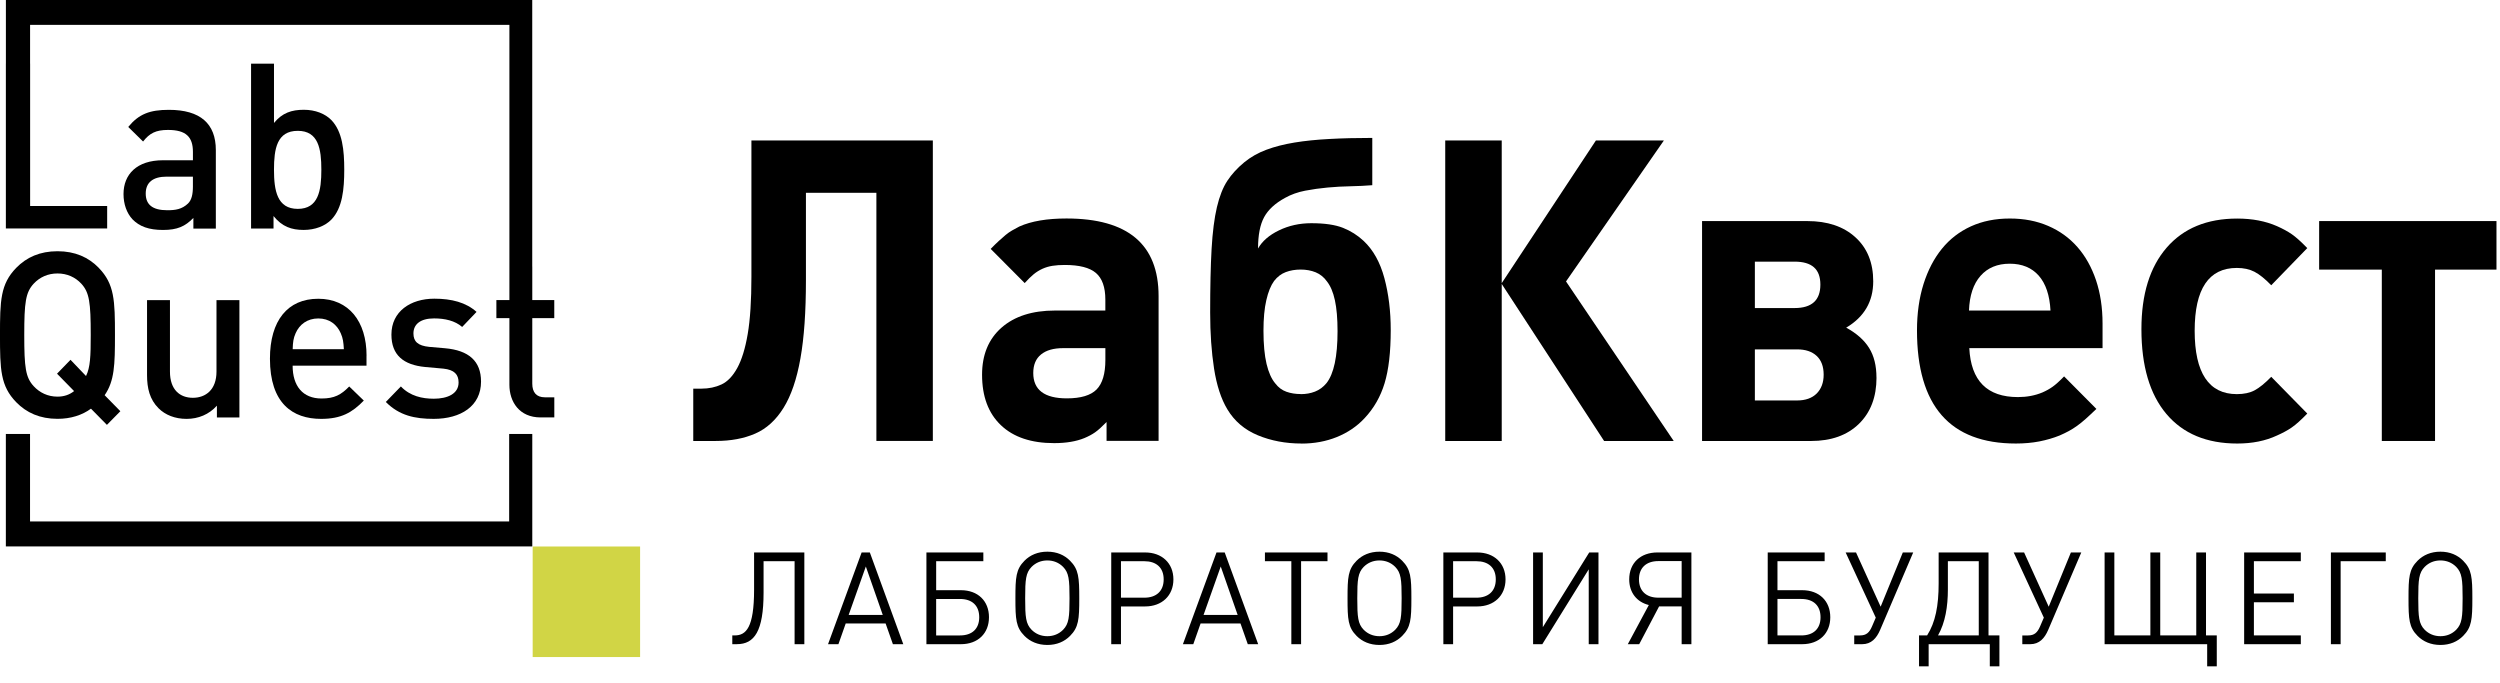 <?xml version="1.0" encoding="UTF-8"?> <svg xmlns="http://www.w3.org/2000/svg" fill="none" height="62" viewBox="0 0 227 62" width="227"><path d="m58.121 49.622h-9.754v10.038h9.754z" fill="#d1d545"></path><g fill="#000"><path d="m14.803 14.551c-2.385 0-3.588 1.283-3.588 3.071 0 .905.287 1.723.815 2.292.633.652 1.49.966 2.773.966 1.284 0 2.001-.314 2.756-1.092v.966h2.039v-7.126c0-2.397-1.406-3.655-4.26-3.655-1.735 0-2.732.378-3.693 1.554l1.347 1.323c.591-.757 1.161-1.052 2.263-1.052 1.63 0 2.263.631 2.263 1.997v.757zm2.714 2.354c0 .757-.122 1.262-.448 1.575-.553.526-1.144.609-1.878.609-1.364 0-1.959-.526-1.959-1.514s.633-1.536 1.899-1.536h2.385v.862z"></path><path d="m22.797 5.785v14.966h2.039v-1.135c.776.966 1.633 1.262 2.732 1.262 1.042 0 1.959-.357 2.529-.948 1-1.049 1.161-2.754 1.161-4.52 0-1.766-.161-3.446-1.161-4.498-.57-.588-1.469-.944-2.508-.944-1.102 0-1.958.274-2.711 1.197v-5.381h-2.081zm4.242 6.095c1.875 0 2.14 1.64 2.14 3.532s-.266 3.554-2.14 3.554c-1.875 0-2.161-1.662-2.161-3.554s.262-3.532 2.161-3.532z"></path><path d="m8.974 24.326c-.937-.966-2.161-1.514-3.753-1.514-1.591 0-2.815.548-3.753 1.514-1.427 1.471-1.469 2.963-1.469 6.095 0 3.132.042 4.625 1.469 6.095.937.966 2.161 1.514 3.753 1.514 1.203 0 2.242-.335 3.039-.923l1.448 1.471 1.221-1.24-1.427-1.453c.895-1.301.937-2.754.937-5.464 0-3.132-.042-4.625-1.469-6.095m-1.161 9.815-1.406-1.471-1.224 1.262 1.549 1.579c-.448.357-.958.504-1.507.504-.878 0-1.612-.357-2.161-.948-.734-.797-.857-1.68-.857-4.646 0-2.966.122-3.868.857-4.664.553-.588 1.284-.926 2.161-.926.878 0 1.612.339 2.161.926.734.796.857 1.701.857 4.664 0 1.932-.042 2.941-.427 3.72"></path><path d="m21.738 37.908v-10.658h-2.081v6.495c0 1.64-.979 2.375-2.144 2.375s-2.081-.714-2.081-2.375v-6.495h-2.081v6.812c0 1.197.245 2.206 1.042 3.006.612.609 1.49.966 2.55.966 1.06 0 2.039-.4 2.752-1.2v1.074h2.039z"></path><path d="m33.283 32.296c0-3.111-1.612-5.169-4.386-5.169-2.773 0-4.386 1.975-4.386 5.443 0 4.059 2.06 5.464 4.648 5.464 1.815 0 2.816-.569 3.875-1.662l-1.325-1.28c-.735.757-1.347 1.092-2.508 1.092-1.714 0-2.63-1.135-2.63-2.984h6.708v-.905zm-6.708-.588c.021-.652.063-.988.266-1.449.346-.796 1.06-1.344 2.06-1.344 1 0 1.693.548 2.039 1.344.203.461.245.797.283 1.449z"></path><path d="m39.375 36.203c-1.018 0-2.14-.231-2.976-1.114l-1.367 1.409c1.224 1.24 2.651 1.535 4.344 1.535 2.469 0 4.302-1.157 4.302-3.384 0-1.871-1.123-2.837-3.263-3.028l-1.448-.126c-1.021-.104-1.427-.483-1.427-1.218 0-.818.612-1.366 1.875-1.366.979 0 1.896.209 2.55.775l1.305-1.366c-.958-.862-2.263-1.2-3.833-1.2-2.162 0-3.896 1.157-3.896 3.258 0 1.871 1.102 2.754 3.06 2.945l1.651.148c1.0.104 1.388.526 1.388 1.262 0 1.009-.979 1.471-2.263 1.471z"></path><path d="m50.328 28.889v-1.64h-1.997v-3.046h-.004v-24.204h-47.792v5.781h-.003v14.966h9.198v-2.04h-6.995v-12.925h-.004v-3.522h43.522v22.113 2.873h-1.182v1.64h1.182v6.055c0 1.536.895 2.963 2.836 2.963h1.242v-1.827h-.857c-.776 0-1.144-.461-1.144-1.24v-5.947z"></path><path d="m46.232 47.348h-43.505v-7.944h-2.196v10.211h.066 2.13 43.505 2.099v-2.267-7.944h-2.099z"></path><path d="m79.576 40.041v-22.535h-6.397v7.933c0 2.862-.164 5.23-.5 7.108-.332 1.878-.843 3.374-1.532 4.484-.689 1.11-1.546 1.892-2.571 2.339-1.025.447-2.217.67-3.582.67h-2.046v-4.751h.745c.668 0 1.277-.126 1.822-.382.546-.256 1.021-.753 1.43-1.496.409-.743.724-1.77.948-3.085.224-1.316.336-3.046.336-5.194v-12.377h16.473v27.285h-5.131z"></path><path d="m100.476 40.042v-1.723c-.424.436-.77.746-1.043.937-.273.191-.595.364-.965.519-.745.306-1.661.461-2.753.461-2.081 0-3.693-.541-4.833-1.629-1.14-1.085-1.71-2.613-1.71-4.581 0-1.813.588-3.237 1.766-4.275 1.179-1.034 2.795-1.554 4.854-1.554h4.574v-.995c0-1.125-.287-1.929-.853-2.415-.57-.487-1.511-.728-2.826-.728-.423 0-.794.025-1.116.076-.322.05-.626.141-.909.267-.287.13-.553.295-.801.497-.248.205-.521.472-.818.804l-3.088-3.103c.273-.281.521-.523.745-.728.224-.205.427-.382.612-.537.185-.155.378-.288.577-.404.199-.115.42-.234.668-.364 1.091-.487 2.515-.728 4.277-.728 5.578 0 8.366 2.35 8.366 7.05v13.145h-4.722zm-3.942-8.431c-.867 0-1.539.191-2.007.573-.472.382-.707.944-.707 1.687 0 1.532 1.018 2.3 3.05 2.3 1.266 0 2.161-.267 2.697-.804.532-.537.801-1.431.801-2.682v-1.074h-3.829z"></path><path d="m118.175 40.272c-1.437 0-2.759-.249-3.959-.746-1.203-.497-2.126-1.283-2.77-2.357-.57-.944-.972-2.177-1.21-3.698-.234-1.521-.353-3.211-.353-5.079 0-2.325.042-4.253.129-5.785.088-1.532.249-2.797.483-3.796.234-.995.552-1.795.948-2.397.395-.598.906-1.157 1.525-1.669.594-.487 1.269-.869 2.025-1.15.755-.281 1.605-.497 2.545-.652.941-.155 1.998-.263 3.162-.324 1.165-.065 2.466-.097 3.903-.097v4.293c-.619.051-1.276.083-1.972.097s-1.388.05-2.081.115c-.693.065-1.375.159-2.047.288-.667.13-1.275.346-1.821.652-.892.486-1.525 1.067-1.896 1.744-.371.678-.556 1.629-.556 2.855.371-.663 1.004-1.215 1.896-1.647.892-.433 1.871-.652 2.937-.652 1.215 0 2.176.141 2.883.422.706.281 1.331.678 1.877 1.19.868.818 1.494 1.943 1.878 3.374.385 1.431.577 3.002.577 4.715 0 1.993-.185 3.601-.558 4.83-.372 1.226-.98 2.285-1.823 3.179-.693.742-1.532 1.308-2.511 1.705-.979.396-2.054.595-3.218.595zm-.073-4.484c.472 0 .906-.076 1.301-.231s.745-.407 1.042-.768c.668-.843 1.004-2.415 1.004-4.715 0-2.3-.322-3.705-.965-4.524-.273-.382-.613-.656-1.021-.825-.41-.166-.861-.249-1.358-.249s-.947.076-1.357.231c-.409.155-.762.422-1.059.804-.298.407-.536.991-.707 1.744-.175.753-.259 1.68-.259 2.779 0 1.226.095 2.228.28 3.01.185.779.451 1.373.801 1.781.273.357.609.606 1.003.746.396.141.829.209 1.302.209z"></path><path d="m131.227 40.041v-27.285h5.13v12.954l8.551-12.954h6.172l-8.886 12.799 9.779 14.486h-6.32l-9.296-14.256v14.256z"></path><path d="m170.387 34.282c0 1.766-.536 3.168-1.599 4.206-1.067 1.038-2.517 1.554-4.351 1.554h-9.89v-19.968h9.558c1.833 0 3.291.49 4.368 1.474 1.078.98 1.616 2.314 1.616 3.997 0 1.835-.819 3.237-2.455 4.206.94.512 1.636 1.128 2.081 1.845.447.717.668 1.611.668 2.689zm-11.045-10.528v4.217h3.605c1.563 0 2.343-.71 2.343-2.127s-.78-2.087-2.343-2.087h-3.605zm6.246 10.269c0-.743-.21-1.308-.633-1.705-.424-.397-1.017-.595-1.783-.595h-3.83v4.639h3.83c.769 0 1.363-.213 1.783-.631.419-.422.633-.991.633-1.705z"></path><path d="m178.812 31.611c.148 2.963 1.619 4.444 4.414 4.444.815 0 1.56-.141 2.228-.422.346-.151.655-.324.927-.519.272-.191.619-.504 1.038-.937l2.932 2.952c-.372.357-.693.66-.965.901-.274.242-.532.454-.78.631-.249.18-.501.339-.759.479-.26.141-.539.274-.836.404-.571.231-1.183.407-1.837.537-.653.126-1.367.191-2.133.191-5.988 0-8.979-3.424-8.979-10.269 0-1.557.201-2.963.595-4.217.396-1.251.951-2.318 1.669-3.201.717-.883 1.594-1.557 2.634-2.033 1.038-.472 2.213-.71 3.525-.71s2.448.224 3.486.67c1.04.447 1.925 1.085 2.656 1.917.731.829 1.289 1.835 1.689 3.01.394 1.175.595 2.491.595 3.947v2.224zm7.373-3.41c-.073-1.391-.43-2.447-1.067-3.172-.637-.721-1.515-1.085-2.633-1.085-1.119 0-2.008.368-2.654 1.103-.648.735-.998 1.784-1.047 3.15h7.401z"></path><path d="m209.501 37.551c-.57.588-1.041 1.009-1.413 1.265-.37.256-.818.497-1.339.728-1.043.487-2.245.728-3.606.728-2.776 0-4.921-.894-6.432-2.682-1.511-1.788-2.27-4.354-2.27-7.703 0-3.168.763-5.634 2.288-7.396s3.662-2.646 6.414-2.646c1.364 0 2.567.231 3.606.688.521.231.966.472 1.339.728.372.256.843.678 1.413 1.265l-3.273 3.374c-.57-.588-1.077-.995-1.525-1.226-.447-.231-.979-.346-1.598-.346-2.553 0-3.83 1.903-3.83 5.709 0 3.806 1.277 5.749 3.83 5.749.643 0 1.182-.115 1.615-.346.435-.231.934-.638 1.508-1.226z"></path><path d="m221.102 24.481v15.56h-4.834v-15.56h-5.69v-4.408h16.102v4.408z"></path><path d="m73.034 58.491h-.885v-7.534h-2.817v2.854c0 3.51-.838 4.679-2.421 4.679h-.419v-.795h.221c1.024 0 1.758-.69 1.758-4.153v-3.381h4.563zm8.984 0h-.943l-.663-1.883h-3.62l-.663 1.883h-.943l3.05-8.329h.745zm-1.863-2.655-1.537-4.399-1.56 4.399zm9.644.211c0 1.462-1.001 2.445-2.549 2.445h-3.131v-8.329h5.169v.795h-4.284v2.632h2.247c1.548 0 2.549.983 2.549 2.457zm-.885 0c0-1.053-.64-1.661-1.746-1.661h-2.165v3.311h2.165c1.106 0 1.746-.608 1.746-1.649zm9.084-1.72c0 1.907-.058 2.632-.838 3.416-.512.515-1.199.819-2.061.819-.861 0-1.56-.304-2.072-.819-.78-.784-.827-1.509-.827-3.416 0-1.907.047-2.632.827-3.416.512-.515 1.211-.819 2.072-.819.862 0 1.548.304 2.061.819.78.784.838 1.509.838 3.416zm-.885 0c0-1.708-.058-2.316-.582-2.854-.384-.386-.873-.585-1.432-.585-.559 0-1.048.199-1.432.585-.524.538-.582 1.146-.582 2.854 0 1.708.058 2.316.582 2.854.384.386.873.585 1.432.585.559 0 1.048-.199 1.432-.585.524-.538.582-1.146.582-2.854zm9.433-1.72c0 1.486-1.059 2.457-2.561 2.457h-2.2v3.428h-.884v-8.329h3.084c1.502 0 2.561.959 2.561 2.445zm-.884 0c0-1.1-.71-1.649-1.746-1.649h-2.131v3.311h2.131c1.036 0 1.746-.562 1.746-1.661zm8.58 5.884h-.943l-.663-1.883h-3.621l-.663 1.883h-.943l3.05-8.329h.745zm-1.862-2.655-1.537-4.399-1.56 4.399zm8.157-4.878h-2.398v7.534h-.885v-7.534h-2.398v-.795h5.681zm7.617 3.369c0 1.907-.058 2.632-.838 3.416-.512.515-1.199.819-2.061.819-.861 0-1.56-.304-2.072-.819-.78-.784-.826-1.509-.826-3.416 0-1.907.046-2.632.826-3.416.512-.515 1.211-.819 2.072-.819.862 0 1.549.304 2.061.819.78.784.838 1.509.838 3.416zm-.885 0c0-1.708-.058-2.316-.582-2.854-.384-.386-.873-.585-1.432-.585s-1.047.199-1.432.585c-.523.538-.582 1.146-.582 2.854 0 1.708.059 2.316.582 2.854.385.386.873.585 1.432.585s1.048-.199 1.432-.585c.524-.538.582-1.146.582-2.854zm9.434-1.72c0 1.486-1.059 2.457-2.561 2.457h-2.2v3.428h-.885v-8.329h3.085c1.502 0 2.561.959 2.561 2.445zm-.885 0c0-1.1-.71-1.649-1.746-1.649h-2.13v3.311h2.13c1.036 0 1.746-.562 1.746-1.661zm9.324 5.884h-.885v-6.797l-4.214 6.797h-.838v-8.329h.884v6.785l4.214-6.785h.839zm5.503-3.428-1.804 3.428h-1.036l1.909-3.556c-1.094-.269-1.781-1.135-1.781-2.328 0-1.486 1.025-2.445 2.561-2.445h3.085v8.329h-.885v-3.428zm2.049-.795v-3.322h-2.118c-1.106 0-1.758.62-1.758 1.661 0 1.041.652 1.661 1.758 1.661zm13.496 1.778c0 1.462-1.001 2.445-2.55 2.445h-3.131v-8.329h5.169v.795h-4.284v2.632h2.246c1.549 0 2.55.983 2.55 2.457zm-.885 0c0-1.053-.64-1.661-1.746-1.661h-2.165v3.311h2.165c1.106 0 1.746-.608 1.746-1.649zm8.415-5.884-3.003 7.031c-.326.76-.803 1.298-1.63 1.298h-.722v-.795h.524c.571 0 .85-.257 1.095-.831l.337-.784-2.735-5.919h.942l2.236 4.925 2.013-4.925zm.528 7.534h.733c.757-1.193 1.048-2.691 1.048-4.726v-2.808h4.528v7.534h.99v2.808h-.873v-2.012h-5.553v2.012h-.873zm1.723 0h3.701v-6.738h-2.805v2.562c0 1.544-.233 3.006-.896 4.176zm13.01-7.534-3.004 7.031c-.326.76-.803 1.298-1.63 1.298h-.721v-.795h.524c.57 0 .849-.257 1.094-.831l.337-.784-2.735-5.919h.943l2.235 4.925 2.014-4.925zm12.303 10.341h-.873v-2.012h-9.313v-8.329h.885v7.534h3.271v-7.534h.896v7.534h3.271v-7.534h.885v7.534h.978zm7.631-2.012h-5.146v-8.329h5.146v.795h-4.261v2.936h3.632v.795h-3.632v3.006h4.261zm7.713-7.534h-4.098v7.534h-.884v-8.329h4.982zm7.862 3.369c0 1.907-.058 2.632-.838 3.416-.512.515-1.199.819-2.06.819-.862 0-1.56-.304-2.072-.819-.78-.784-.827-1.509-.827-3.416 0-1.907.047-2.632.827-3.416.512-.515 1.21-.819 2.072-.819.861 0 1.548.304 2.06.819.78.784.838 1.509.838 3.416zm-.884 0c0-1.708-.059-2.316-.582-2.854-.385-.386-.874-.585-1.432-.585-.559 0-1.048.199-1.432.585-.524.538-.582 1.146-.582 2.854 0 1.708.058 2.316.582 2.854.384.386.873.585 1.432.585.558 0 1.047-.199 1.432-.585.523-.538.582-1.146.582-2.854z"></path></g></svg> 